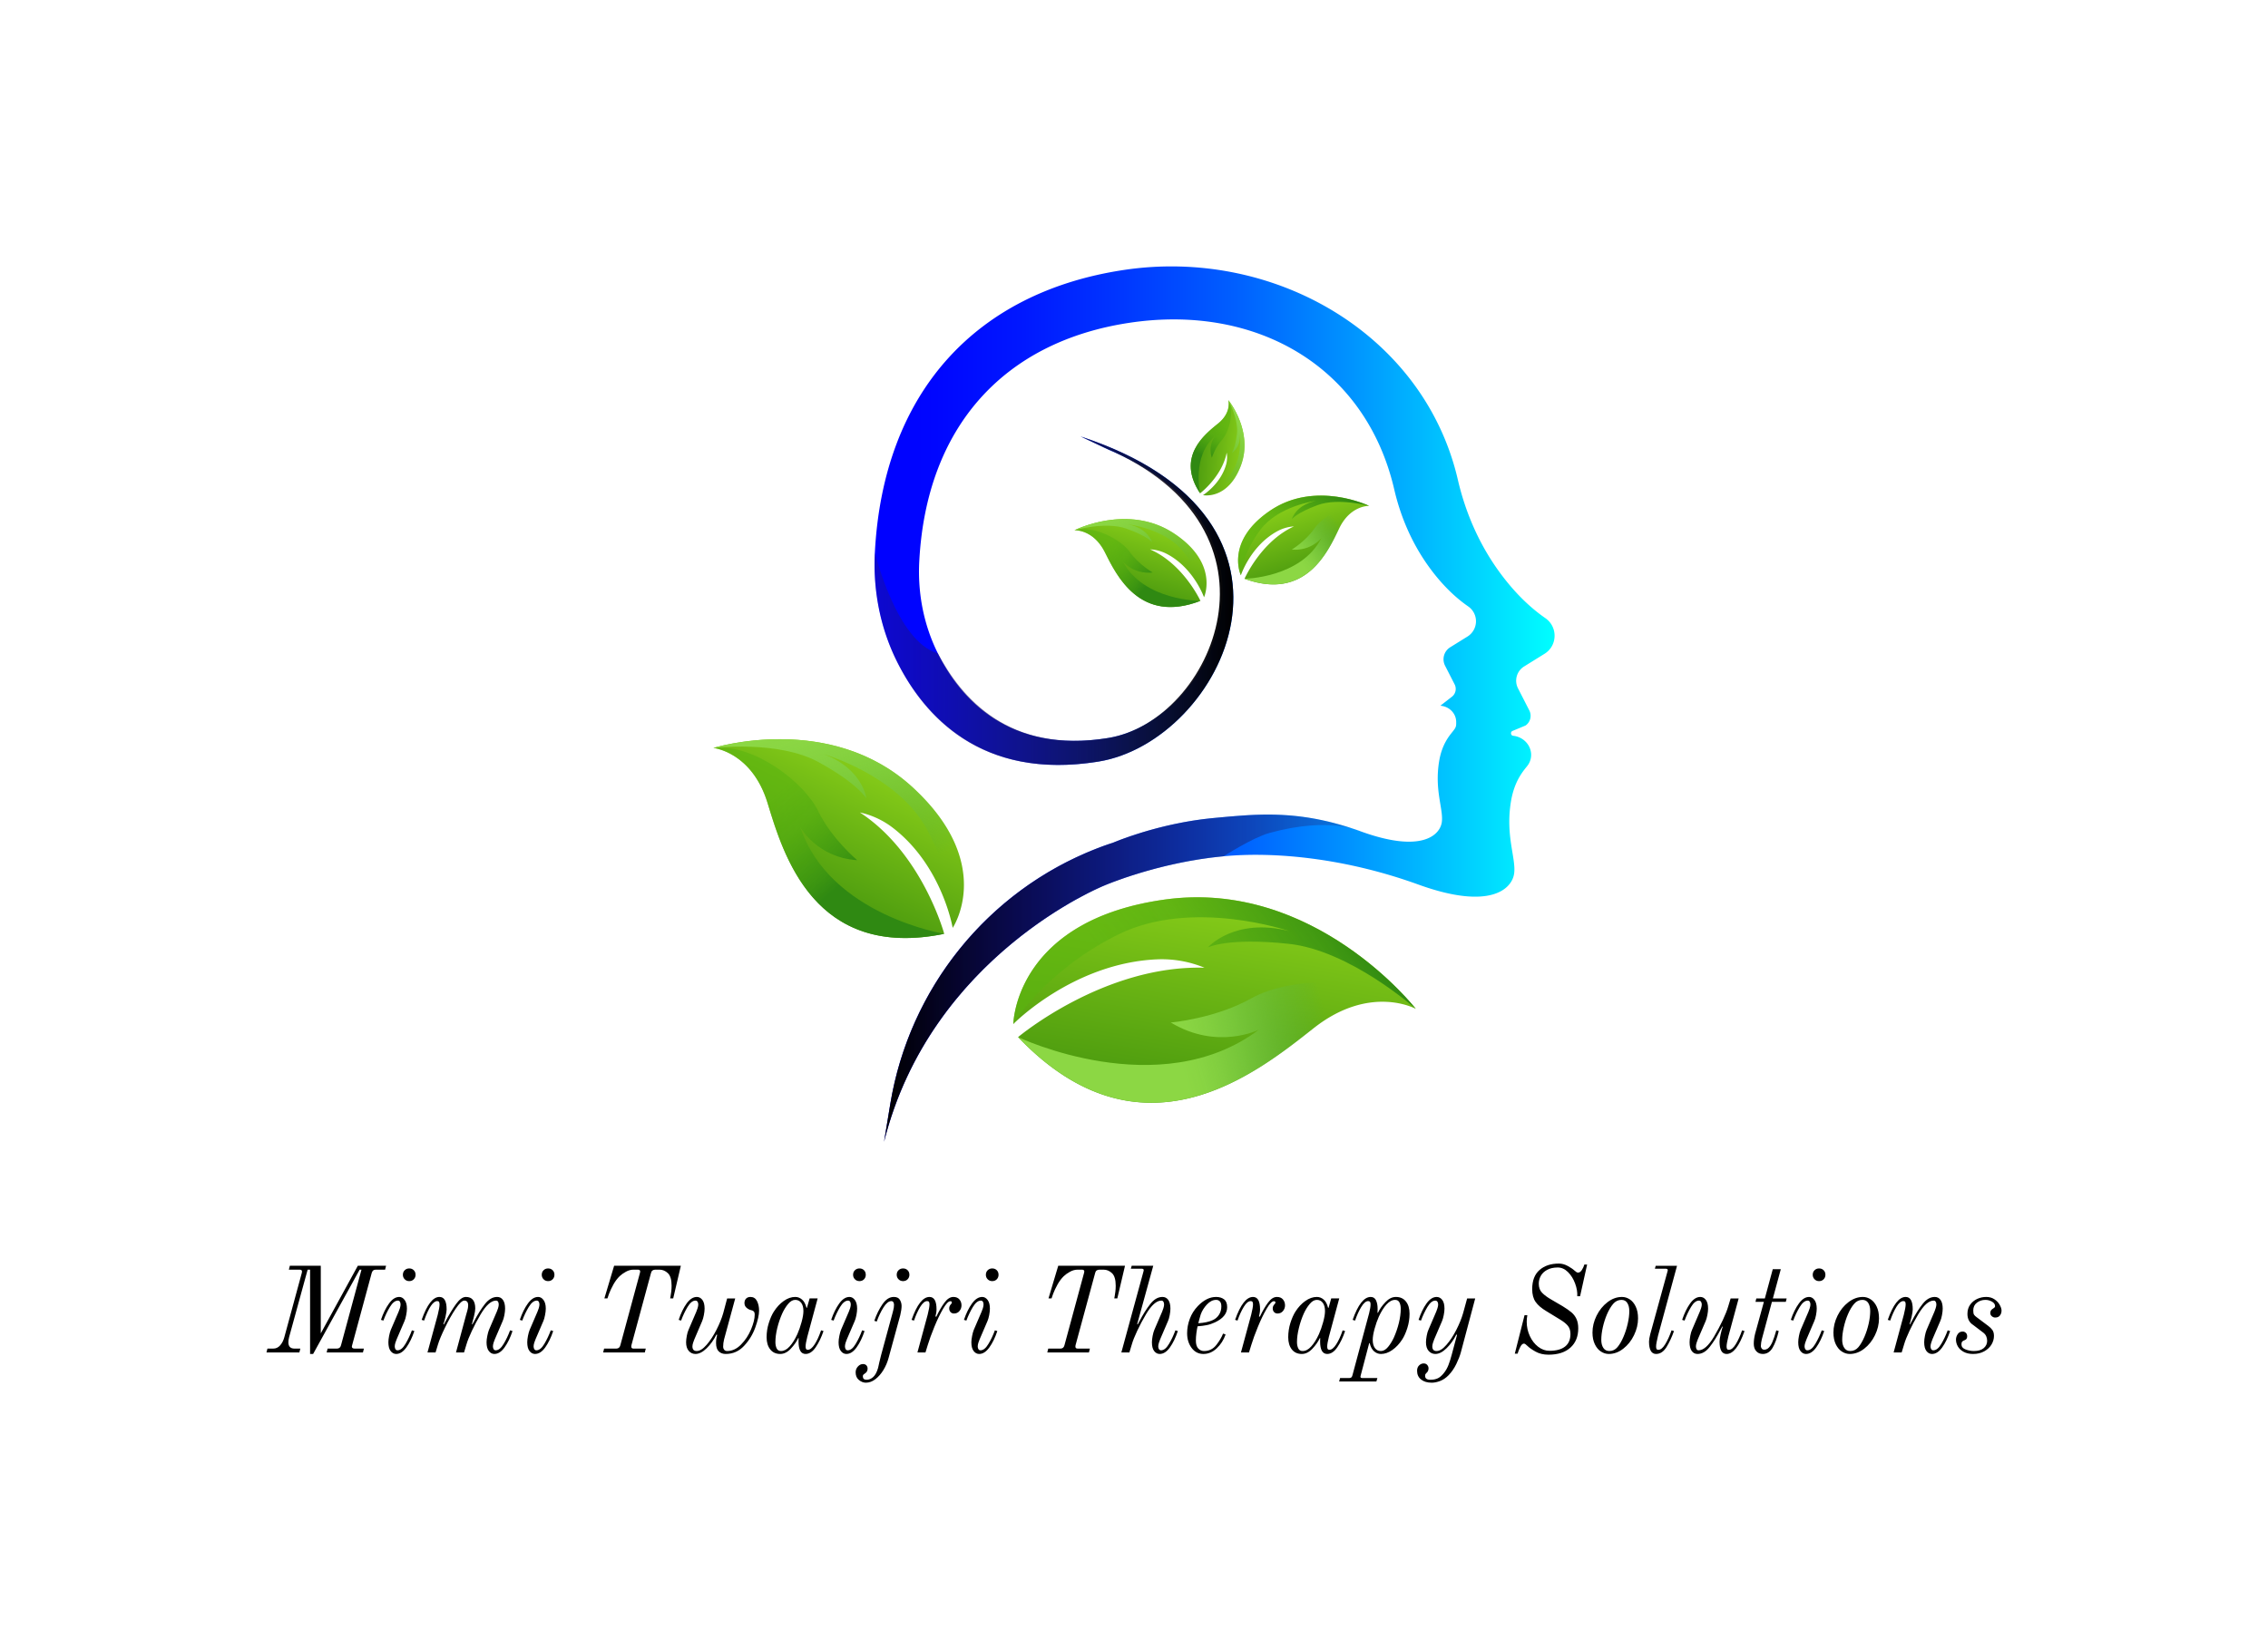<?xml version="1.0" encoding="UTF-8"?>
<svg data-bbox="-10.405 70.85 595.81 433.3" viewBox="-10.405 70.85 595.81 433.3" xmlns="http://www.w3.org/2000/svg" data-type="ugc">
    <rect x="-10.405" y="70.85" width="595.81" height="433.3" fill="#333333" stroke="none"/>
    <g>
        <rect fill="#ffffff" y="70.85" x="-10.405" width="100%" height="100%"/>
        <svg preserveAspectRatio="xMinYMin" x="177.008" y="140.85" width="220.984" height="230" viewBox="-0.02 -0.004 1471.848 1531.915" xmlns:xlink="http://www.w3.org/1999/xlink" xmlns="http://www.w3.org/2000/svg" overflow="visible">
            <linearGradient gradientUnits="userSpaceOnUse" y2="998.96" x2="1734.71" y1="998.96" x1="544.85" id="17c6bb5d-4b15-4d61-a412-641b7c101645">
                <stop stop-color="#0000ff" offset="0"/>
                <stop stop-color="#0006ff" offset=".09"/>
                <stop stop-color="#0018ff" offset=".22"/>
                <stop stop-color="#0036ff" offset=".36"/>
                <stop stop-color="#005fff" offset=".53"/>
                <stop stop-color="#0093ff" offset=".7"/>
                <stop stop-color="#00d2ff" offset=".88"/>
                <stop stop-color="#00ffff" offset="1"/>
            </linearGradient>
            <linearGradient gradientUnits="userSpaceOnUse" y2="818" x2="1172.62" y1="818" x1="544.88" id="abc62eb0-c99e-4410-9403-a6ad683daecf">
                <stop stop-opacity=".3" stop-color="#2b1965" offset="0"/>
                <stop offset="1"/>
            </linearGradient>
            <linearGradient gradientUnits="userSpaceOnUse" y2="1478.62" x2="1395.79" y1="1478.62" x1="561.47" id="8026ceac-f1ce-452c-aadf-9ab7d13b10b9">
                <stop offset="0"/>
                <stop stop-opacity=".2" stop-color="#2b1965" offset="1"/>
            </linearGradient>
            <linearGradient gradientUnits="userSpaceOnUse" gradientTransform="rotate(-64.69 1154.294 -1994.711)" y2="-1231.03" x2="-1901.94" y1="-1231.03" x1="-2182.21" id="95c0120d-ac20-4314-a06d-edf0c3491790">
                <stop stop-color="#47970e" offset="0"/>
                <stop stop-color="#89ce19" offset="1"/>
            </linearGradient>
            <linearGradient gradientUnits="userSpaceOnUse" gradientTransform="rotate(-64.69 1154.294 -1994.711)" y2="-1358.93" x2="-2027.6" y1="-1177.89" x1="-2109.52" id="acdec088-6347-4eea-bc80-f070700debee">
                <stop stop-color="#2f8912" offset="0"/>
                <stop stop-opacity=".9" stop-color="#3a9411" offset=".16"/>
                <stop stop-opacity=".68" stop-color="#52ac10" offset=".62"/>
                <stop stop-opacity=".6" stop-color="#5ab40f" offset=".98"/>
            </linearGradient>
            <linearGradient gradientUnits="userSpaceOnUse" gradientTransform="rotate(-64.69 1154.294 -1994.711)" y2="-1360.09" x2="-1890.54" y1="-1146.83" x1="-2099.42" id="8fc857aa-32d0-4c73-8d6b-17ce9066429b">
                <stop stop-opacity="0" stop-color="#4fad43" offset="0"/>
                <stop stop-opacity=".12" stop-color="#56b243" offset=".07"/>
                <stop stop-opacity=".38" stop-color="#66bd43" offset=".26"/>
                <stop stop-opacity=".6" stop-color="#74c644" offset=".43"/>
                <stop stop-opacity=".78" stop-color="#7ece44" offset=".6"/>
                <stop stop-opacity=".9" stop-color="#86d344" offset=".76"/>
                <stop stop-opacity=".97" stop-color="#8ad644" offset=".89"/>
                <stop stop-color="#8cd744" offset="1"/>
            </linearGradient>
            <linearGradient xlink:href="#95c0120d-ac20-4314-a06d-edf0c3491790" gradientTransform="rotate(-74.28 1193.625 -1988.414)" y2="-1424.07" x2="-1421.25" y1="-1424.07" x1="-1557.82" id="94bce7e0-2f26-43f7-a334-b37450afeba9"/>
            <linearGradient xlink:href="#acdec088-6347-4eea-bc80-f070700debee" gradientTransform="rotate(-74.28 1193.625 -1988.414)" y2="-1486.39" x2="-1482.48" y1="-1398.18" x1="-1522.4" id="3826b6ca-072b-4d1f-90f6-6dbb97da8a69"/>
            <linearGradient xlink:href="#8fc857aa-32d0-4c73-8d6b-17ce9066429b" gradientTransform="rotate(-74.28 1193.625 -1988.414)" y2="-1486.96" x2="-1415.69" y1="-1383.04" x1="-1517.48" id="2ff9e8f2-6a3e-4aef-8a3e-ee9071aef5e5"/>
            <linearGradient xlink:href="#95c0120d-ac20-4314-a06d-edf0c3491790" gradientTransform="matrix(-.29 -.96 -.96 .29 86 -289.59)" y2="-871.37" x2="-1234.67" y1="-871.37" x1="-1371.25" id="a8d889bd-bfb1-402a-a36d-5a9f88b189f5"/>
            <linearGradient gradientUnits="userSpaceOnUse" gradientTransform="matrix(-.29 -.96 -.96 .29 86 -289.59)" y2="-933.7" x2="-1295.91" y1="-845.48" x1="-1335.83" id="d9b3a6e3-f3b9-4d3a-9bdc-d21346ca07c2">
                <stop stop-color="#8cd744" offset="0"/>
                <stop stop-opacity=".97" stop-color="#8ad644" offset=".11"/>
                <stop stop-opacity=".9" stop-color="#86d344" offset=".24"/>
                <stop stop-opacity=".78" stop-color="#7ece44" offset=".4"/>
                <stop stop-opacity=".6" stop-color="#74c644" offset=".57"/>
                <stop stop-opacity=".38" stop-color="#66bd43" offset=".74"/>
                <stop stop-opacity=".12" stop-color="#56b243" offset=".93"/>
                <stop stop-opacity="0" stop-color="#4fad43" offset="1"/>
            </linearGradient>
            <linearGradient gradientUnits="userSpaceOnUse" gradientTransform="matrix(-.29 -.96 -.96 .29 86 -289.59)" y2="-934.27" x2="-1229.12" y1="-830.34" x1="-1330.91" id="aba87583-3651-4f60-aac9-ac62a2fcb566">
                <stop stop-opacity=".6" stop-color="#5ab40f" offset=".02"/>
                <stop stop-opacity=".68" stop-color="#52ac10" offset=".38"/>
                <stop stop-opacity=".9" stop-color="#3a9411" offset=".84"/>
                <stop stop-color="#2f8912" offset="1"/>
            </linearGradient>
            <linearGradient xlink:href="#95c0120d-ac20-4314-a06d-edf0c3491790" gradientTransform="rotate(3.3 8049.038 -1896.615)" y2="943.74" x2="1344.43" y1="943.74" x1="1252.34" id="e17830e3-e3f5-46f1-b339-fa28b7dab247"/>
            <linearGradient xlink:href="#acdec088-6347-4eea-bc80-f070700debee" gradientTransform="rotate(3.3 8049.038 -1896.615)" y2="901.72" x2="1303.14" y1="961.2" x1="1276.22" id="7a4c2917-8a7f-4e4f-8a9d-a9b282ff7cff"/>
            <linearGradient xlink:href="#8fc857aa-32d0-4c73-8d6b-17ce9066429b" gradientTransform="rotate(3.3 8049.038 -1896.615)" y2="901.33" x2="1348.17" y1="971.4" x1="1279.54" id="2c3fafec-b3e9-46a0-88b4-a3e23bbe0a56"/>
            <linearGradient xlink:href="#95c0120d-ac20-4314-a06d-edf0c3491790" gradientTransform="scale(1 -1) rotate(80.8 -1086.29 176.833)" y2="-2310.31" x2="-2216.35" y1="-2310.31" x1="-2593.4" id="20e3ad20-4477-4a4b-87ab-a592c5d1cb35"/>
            <linearGradient xlink:href="#d9b3a6e3-f3b9-4d3a-9bdc-d21346ca07c2" gradientTransform="scale(1 -1) rotate(80.8 -1086.29 176.833)" y2="-2482.38" x2="-2385.4" y1="-2238.83" x1="-2495.6" id="4c77e13e-3cf4-4f53-8eb7-39c45f4ba69e"/>
            <linearGradient xlink:href="#aba87583-3651-4f60-aac9-ac62a2fcb566" gradientTransform="scale(1 -1) rotate(80.8 -1086.29 176.833)" y2="-2483.95" x2="-2201" y1="-2197.04" x1="-2482.02" id="0f9cf4e8-c292-47c5-9983-4ec6bcc617b9"/>
            <path transform="translate(-262.92 -233)" d="M1554.25 986.73a17.44 17.44 0 0 0 5.6-22.28l-16.72-32.68a24.73 24.73 0 0 1 9-32.29l30.24-18.78a31.5 31.5 0 0 0 1.19-52.7c-28.07-19.48-50.91-44.61-69-69.69-29.06-40.36-49.12-86.47-60.34-134.92-49.74-214.73-240.68-325.2-463.22-291.76-218.45 32.83-355.5 180.78-367.9 417.76-2.9 55.44 7.77 111 32.51 160.66 38.76 77.85 123.31 176.72 298.25 148.18 182.61-29.79 339.42-361 1.6-504l-50.08-23.67c444.37 145.55 247.81 533.63 31.61 568.9-207.11 33.79-307.2-83.26-353.1-175.43C554.6 865.18 542 799.44 545.4 733.81 560.09 453.24 722.34 278.09 981 239.22c263.46-39.59 525.6 112.85 584.48 367.06 13.29 57.36 37 112 71.44 159.73 21.39 29.7 48.43 59.45 81.66 82.51 22.11 15.34 21.45 48.2-1.41 62.39l-35.8 22.23a29.31 29.31 0 0 0-10.63 38.24l19.8 38.69a20.64 20.64 0 0 1-6.63 26.37l-23.45 9.78a4.61 4.61 0 0 0 .58 7.93l3.39.55c15.58 2.54 28.09 15.13 29.21 30.87q.09 1.26.09 2.52a31.2 31.2 0 0 1-6.72 19.05c-6.12 7.93-22.43 25.22-28.55 61.93-10.08 60.46 9.16 99.85 5.5 126.42s-41.23 65-167.65 19.24-249.7-58-340.71-49.47c-115.51 10.76-208.95 51.3-208.95 51.3s-303.19 121.31-385.14 448.35l10.93-66.22c33.36-202.06 170.17-372.39 360.94-446.89 17.9-7 28.64-10.18 28.64-10.18s78.93-34.24 176.49-43.33c76.88-7.16 150.53-15.19 257.32 23.5s138.51 6.19 141.6-16.25-13.15-55.71-4.64-106.78c5.17-31 19-45.62 24.12-52.31 3.58-4.63 5.67-7.19 5.67-13v-3.05c0-.86 0-1.71-.11-2.56-1.12-13.13-11.64-23.53-24.64-25.64l-2.86-.47" class="cls-1" fill="url(#17c6bb5d-4b15-4d61-a412-641b7c101645)"/>
            <path transform="translate(-262.92 -233)" d="M655.61 910.05c40.94 76.73 123.31 176.72 298.25 148.18 182.61-29.79 331-365-6.87-508l-41.61-19.67c444.37 145.55 247.81 533.63 31.61 568.9-207.11 33.79-306.38-81.61-352.27-173.78-29.29-58.85-42.72-126.24-39.32-191.87 0 0 38.13 156.37 110.21 176.24Z" class="cls-3" fill="url(#abc62eb0-c99e-4410-9403-a6ad683daecf)"/>
            <path transform="translate(-262.92 -233)" d="M1155.56 1265.26c-115.51 10.76-208.95 51.3-208.95 51.3s-303.19 121.31-385.14 448.35l10.93-66.22c33.36-202.06 170.17-372.39 360.94-446.89 17.9-7 28.64-10.18 28.64-10.18s78.93-34.24 176.49-43.33c76.88-7.16 150.53-15.19 257.32 23.5 0 0-53.38-26.92-160.71 2.9-28.24 7.84-79.52 40.57-79.52 40.57Z" class="cls-4" fill="url(#8026ceac-f1ce-452c-aadf-9ab7d13b10b9)"/>
            <path transform="translate(-262.92 -233)" d="M519.13 1188.52C628.7 1260.07 666.77 1401 666.77 1401c-227.57 46.41-281.65-139.26-309.08-228.86s-94.77-96.42-94.77-96.42 204.78-64 349.46 69.66 69.19 245.17 69.19 245.17-18.43-109.37-105.48-175.71a145.61 145.61 0 0 0-57-26.3Z" class="cls-5" fill="url(#95c0120d-ac20-4314-a06d-edf0c3491790)"/>
            <path transform="translate(-262.92 -233)" d="M262.92 1075.7s67.34 6.81 94.77 96.42S439.2 1447.39 666.77 1401c0 0-200.73-32.76-251.7-186.55 0 0 28.78 53.06 99.45 57.65 0 0-44.69-37.07-68.47-86.25S334.23 1067.7 262.92 1075.7Z" class="cls-7" fill="url(#acdec088-6347-4eea-bc80-f070700debee)"/>
            <path transform="translate(-262.92 -233)" d="M262.92 1075.7s113.52-13.84 184 24.81 83.63 63.83 83.63 63.83-5.53-51.78-74.73-77.83c0 0 128.43 36.46 180.21 130.75s45.52 173.27 45.52 173.27 75.49-111.49-69.19-245.17-349.46-69.66-349.46-69.66" class="cls-9" fill="url(#8fc857aa-32d0-4c73-8d6b-17ce9066429b)"/>
            <path transform="translate(-262.92 -233)" d="M1026.9 728.18c58.46 25.48 88.19 90.1 88.19 90.1-105.58 40.77-146.64-44-167.09-84.88s-53.37-38.64-53.37-38.64 93.2-47.38 173.57 5.11 53.15 112.19 53.15 112.19-17.73-51.06-64.95-75.87a70.84 70.84 0 0 0-29.5-8Z" class="cls-10" fill="url(#94bce7e0-2f26-43f7-a334-b37450afeba9)"/>
            <path transform="translate(-262.92 -233)" d="M894.63 694.76s32.91-2.19 53.37 38.64 61.51 125.65 167.09 84.88c0 0-99.11.55-136.09-69.21 0 0 18.14 23.16 52.47 19.63 0 0-24.48-14.18-39.9-35.89s-63.32-47.68-96.94-38.05Z" class="cls-12" fill="url(#3826b6ca-072b-4d1f-90f6-6dbb97da8a69)"/>
            <path transform="translate(-262.92 -233)" d="M894.63 694.76s53.43-15.86 90.44-3 45.36 23.88 45.36 23.88-6.85-24.43-42.22-31.33c0 0 64.67 7.09 97.2 48.19s35.94 79.57 35.94 79.57 27.22-59.71-53.15-112.19-173.57-5.11-173.57-5.11" class="cls-14" fill="url(#2ff9e8f2-6a3e-4aef-8a3e-ee9071aef5e5)"/>
            <path transform="translate(-262.92 -233)" d="M1278.75 687.94c-58 26.54-86.53 91.69-86.53 91.69 106.3 38.85 145.81-46.71 165.52-87.9s52.65-39.6 52.65-39.6-94-45.68-173.45 8.26-51.1 113.13-51.1 113.13 16.8-51.37 63.56-77a71 71 0 0 1 29.35-8.55Z" class="cls-15" fill="url(#a8d889bd-bfb1-402a-a36d-5a9f88b189f5)"/>
            <path transform="translate(-262.92 -233)" d="M1410.39 652.13s-32.94-1.59-52.65 39.6-59.22 126.75-165.52 87.9c0 0 99.1-1.24 134.8-71.67 0 0-17.71 23.49-52.1 20.58 0 0 24.22-14.62 39.25-36.6s62.44-48.83 96.22-39.81Z" class="cls-17" fill="url(#d9b3a6e3-f3b9-4d3a-9bdc-d21346ca07c2)"/>
            <path transform="translate(-262.92 -233)" d="M1410.39 652.13s-53.7-14.89-90.47-1.37-44.93 24.7-44.93 24.7 6.41-24.55 41.65-32.09c0 0-64.53 8.26-96.31 50s-34.49 80.2-34.49 80.2-28.3-59.19 51.1-113.13 173.45-8.26 173.45-8.26" class="cls-19" fill="url(#aba87583-3651-4f60-aac9-ac62a2fcb566)"/>
            <path transform="translate(-262.92 -233)" d="M1161.06 558.94c-8.31 42.19-46.55 71.13-46.55 71.13-42.15-63.61 7.75-102.94 31.67-122.33s17.7-40.74 17.7-40.74 44.71 54.5 21.81 115-66.17 51.26-66.17 51.26 31-19.08 40.54-53.76a48 48 0 0 0 1-20.59Z" class="cls-20" fill="url(#e17830e3-e3f5-46f1-b339-fa28b7dab247)"/>
            <path transform="translate(-262.92 -233)" d="M1163.88 467s6.22 21.35-17.7 40.74-73.82 58.72-31.67 122.33c0 0-14.73-65.18 25.84-99.64 0 0-12.62 15.3-5.31 37.39 0 0 5.79-18.18 17.84-31.48s22.22-48.6 11-69.34Z" class="cls-22" fill="url(#7a4c2917-8a7f-4e4f-8a9d-a9b282ff7cff)"/>
            <path transform="translate(-262.92 -233)" d="M1163.88 467s18.19 32.88 15.1 59.11-9.15 33.34-9.15 33.34 15.09-8.06 14.51-32.35c0 0 4.71 43.61-17.64 71s-47.18 35.2-47.18 35.2 43.26 9.27 66.17-51.26-21.81-115-21.81-115" class="cls-24" fill="url(#2c3fafec-b3e9-46a0-88b4-a3e23bbe0a56)"/>
            <path transform="translate(-262.92 -233)" d="M1122.21 1460.32c-176-5.06-326.2 121.42-326.2 121.42 215.82 225.94 418.08 62.31 517.16-15.64s178.72-33.78 178.72-33.78-177.13-227.9-439.59-191.26-264.62 217.77-264.62 217.77 104.32-106.69 251.41-113.18a196 196 0 0 1 83.12 14.67Z" class="cls-25" fill="url(#20e3ad20-4477-4a4b-87ab-a592c5d1cb35)"/>
            <path transform="translate(-262.92 -233)" d="M1491.89 1532.32s-79.64-44.16-178.72 33.78-301.34 241.58-517.17 15.64c0 0 246.93 117.87 421.28-12.93 0 0-72.52 36.54-154.12-12.63 0 0 77.82-6.66 141.85-42.74s214.23-44.7 286.88 18.88Z" class="cls-27" fill="url(#4c77e13e-3cf4-4f53-8eb7-39c45f4ba69e)"/>
            <path transform="translate(-262.92 -233)" d="M1491.89 1532.32s-114.82-102.43-222.37-113.83-141.39 6.33-141.39 6.33 45.84-53 142.31-28.63c0 0-169.89-58.3-299.46 6.14s-183.3 156.5-183.3 156.5 2.17-181.13 264.62-217.77 439.59 191.26 439.59 191.26" class="cls-29" fill="url(#0f9cf4e8-c292-47c5-9983-4ec6bcc617b9)"/>
        </svg>
        <svg width="455.81" height="31.3" x="59.595" viewBox="-0.32 1.02 455.81 31.3" y="402.85" overflow="visible">
            <path d="M11.14 24.77V2.62h-.64L5.63 20.35q-.19.71-.19 1.35 0 1.66 1.6 1.66h1.54l-.26 1.02H-.32l.26-1.02h1.53q1.06 0 1.81-.85t1.1-2.16L8.96 3.49q.06-.26.06-.39 0-.48-.67-.48H5.57l.25-1.02h8.13v17.76L23.68 1.6h7.42l-.25 1.02h-2.43q-.45 0-.71.21-.25.21-.38.66L22.18 22.5q-.07.25-.07.32 0 .54.74.54h2.43l-.26 1.02h-9.53l.25-1.02h2.44q.86 0 1.08-.86l5.38-19.88h-.48L11.94 24.77h-.8ZM37.18 5.63q-.7 0-1.18-.48t-.48-1.18q0-.74.48-1.2.48-.47 1.18-.47.74 0 1.2.47.47.46.47 1.2 0 .7-.47 1.18-.46.48-1.2.48Zm-3.42 19.14q-.86 0-1.46-.77-.59-.77-.59-2.3 0-.71.19-1.68.2-.98.45-1.59l2.05-4.77q.16-.35.34-.92.17-.58.17-.96 0-.45-.17-.74-.18-.29-.53-.29-1.09 0-2.1 1.67Q31.1 14.08 30.4 16l-.64-.19q.86-2.56 2.11-4.29t2.69-1.73q.83 0 1.42.8.6.8.6 2.27 0 .71-.2 1.72-.19 1-.44 1.55l-2.05 4.77q-.16.35-.34.92-.17.58-.17.96 0 .45.19.74t.54.29q1.09 0 2.08-1.67.99-1.66 1.7-3.58l.64.19q-.87 2.59-2.1 4.31-1.23 1.71-2.67 1.71Zm25.79 0q-.86 0-1.45-.77-.6-.77-.6-2.3 0-.71.2-1.68.19-.98.44-1.59l2.05-4.77q.16-.35.34-.92.17-.58.17-.96 0-.45-.17-.74-.18-.29-.53-.29-1.92 0-4.06 3.62-1.28 2.17-2.29 4.32-1.01 2.14-1.43 3.58l-.64 2.11h-2.11l2.66-9.88q.06-.23.3-1.04.24-.82.24-1.46 0-1.25-1.02-1.25-.83 0-2.27 2.15-1.44 2.14-2.8 4.96-1.36 2.81-1.84 4.41l-.64 2.11h-2.12l2.69-9.88q.48-1.92.48-2.72 0-.45-.13-.68-.12-.22-.48-.22-1.63 0-3.45 5.12l-.64-.19q2.11-6.02 4.67-6.02 1.89 0 1.89 3.3 0 .54-.29 1.89-.29 1.34-.58 1.95l.13.09.39-.7q1.44-2.75 2.8-4.64 1.36-1.89 2.6-1.89 2.47 0 2.47 3.04 0 .67-.31 1.95-.3 1.28-.56 2.15l.1.09.45-.8q1.41-2.72 2.86-4.57 1.46-1.86 3.22-1.86.96 0 1.52.79.56.78.56 2.28 0 .71-.19 1.72-.2 1-.45 1.55l-2.05 4.77q-.16.35-.34.92-.17.58-.17.96 0 .45.19.74t.54.29q1.09 0 2.08-1.67 1-1.66 1.7-3.58l.64.19q-.86 2.59-2.1 4.31-1.23 1.71-2.67 1.71ZM73.66 5.63q-.7 0-1.18-.48T72 3.97q0-.74.48-1.2.48-.47 1.18-.47.74 0 1.2.47.47.46.47 1.2 0 .7-.47 1.18-.46.48-1.2.48Zm-3.42 19.14q-.86 0-1.46-.77-.59-.77-.59-2.3 0-.71.19-1.68.2-.98.45-1.59l2.05-4.77q.16-.35.34-.92.17-.58.17-.96 0-.45-.17-.74-.18-.29-.53-.29-1.09 0-2.1 1.67-1.01 1.66-1.71 3.58l-.64-.19q.86-2.56 2.11-4.29t2.69-1.73q.83 0 1.42.8.6.8.6 2.27 0 .71-.2 1.72-.19 1-.44 1.55l-2.05 4.77q-.16.35-.34.92-.17.58-.17.96 0 .45.19.74t.54.29q1.09 0 2.08-1.67.99-1.66 1.7-3.58l.64.19q-.87 2.59-2.1 4.31-1.23 1.71-2.67 1.71Zm17.89-.39.25-1.02h3.2q.84 0 1.06-.86l5.15-19.01q.07-.32.07-.39 0-.48-.64-.48h-1.06q-1.09 0-2.06.55-.98.54-1.62 1.15-.93.9-1.65 2.19-.72 1.3-1.15 2.43-.43 1.14-.43 1.24h-.8l2.56-8.58h17.53l-2.01 8.58h-.8q.03-.13.11-.58.08-.45.18-1.22.09-.76.09-1.53 0-2.37-.97-3.3-.98-.93-2.23-.93h-1.05q-.96 0-1.16.87L95.55 22.5q-.03.12-.03.35 0 .25.14.38.15.13.47.13h3.2l-.26 1.02H88.13Zm24.25.39q-1.05 0-1.76-.8-.7-.8-.7-2.27 0-.71.19-1.72.19-1 .45-1.55l2.05-4.77q.16-.35.33-.92.18-.58.18-.96 0-.45-.19-.74t-.55-.29q-1.08 0-2.08 1.67-.99 1.66-1.69 3.58l-.64-.19q.86-2.59 2.09-4.31 1.24-1.71 2.68-1.71.86 0 1.45.77t.59 2.3q0 .71-.19 1.68-.19.98-.45 1.59l-2.04 4.77q-.16.35-.34.92-.18.58-.18.96 0 1.22 1.12 1.22 1.19 0 2.6-1.62 1.4-1.61 2.6-3.96 1.2-2.36 1.78-4.4l1.02-3.84h2.12l-2.92 10.75q-.25.99-.25 1.98 0 .42.27.75.27.34.78.34 1.99 0 3.65-1.7 1.67-1.69 2.63-3.98t.96-3.86q0-.64-.26-.88t-.7-.33q-.61-.13-1.17-.61-.56-.48-.56-1.25 0-.73.43-1.17.43-.43 1.14-.43 1.18 0 1.72 1.07.55 1.08.55 2.52 0 1.66-.98 4.4-.97 2.73-2.96 4.86-1.98 2.13-4.83 2.13-1.12 0-1.82-.67-.71-.68-.71-2.21 0-.67.07-1.12.06-.45.22-1.03l-.19-.06q-1.03 2.08-2.56 3.58-1.54 1.51-2.95 1.51Zm22.28 0q-1.7 0-2.64-1.2-.95-1.2-.95-3.19 0-1.95.58-3.76.57-1.8 1.31-2.96 1.12-1.76 2.61-2.81 1.49-1.06 3.02-1.06.99 0 1.79.69t1.16 2.13l.12.06.71-2.49h2.11l-2.72 10.08q-.45 1.79-.45 2.56 0 .44.13.65.13.21.45.21.86 0 1.79-1.42.93-1.43 1.7-3.7l.64.19q-.84 2.47-2.04 4.24-1.2 1.78-2.67 1.78-1.85 0-1.85-3.27 0-.41.01-.62.02-.21.02-.24l-.1-.06q-.67 1.44-1.97 2.81-1.29 1.38-2.76 1.38Zm.19-.77q1.18 0 2.27-1.2t2.02-3.22q.64-1.44 1.12-3.2.48-1.76.48-2.88 0-1.4-.58-2.17t-1.57-.77q-.99 0-1.89 1.09-.89 1.09-1.53 2.49-.8 1.8-1.3 3.81-.49 2.02-.49 3.71 0 .96.33 1.65.34.69 1.14.69Zm20.61-18.37q-.71 0-1.19-.48t-.48-1.18q0-.74.48-1.2.48-.47 1.19-.47.73 0 1.2.47.46.46.46 1.2 0 .7-.46 1.18-.47.48-1.2.48Zm-3.43 19.14q-.86 0-1.45-.77-.6-.77-.6-2.3 0-.71.2-1.68.19-.98.44-1.59l2.05-4.77q.16-.35.34-.92.17-.58.17-.96 0-.45-.17-.74-.18-.29-.53-.29-1.09 0-2.1 1.67-1 1.66-1.71 3.58l-.64-.19q.87-2.56 2.11-4.29 1.25-1.73 2.69-1.73.83 0 1.43.8.59.8.59 2.27 0 .71-.19 1.72-.2 1-.45 1.55l-2.05 4.77q-.16.35-.34.92-.17.58-.17.96 0 .45.19.74t.54.29q1.09 0 2.08-1.67 1-1.66 1.7-3.58l.64.19q-.86 2.59-2.1 4.31-1.23 1.71-2.67 1.71Zm14.88-19.14q-.7 0-1.18-.48t-.48-1.18q0-.74.48-1.2.48-.47 1.18-.47.74 0 1.2.47.47.46.47 1.2 0 .7-.47 1.18-.46.48-1.2.48Zm-9.76 26.69q-.96 0-1.82-.7-.87-.71-.87-2.02 0-.9.6-1.54.59-.64 1.32-.64.58 0 .9.34.32.34.32.88 0 .83-.74 1.28-.25.16-.38.3-.13.15-.13.44 0 .89.99.89.93 0 1.73-.72.8-.72 1.28-2.38l.35-1.57.45-1.82 2.95-10.85q.03-.19.24-.93.2-.74.2-1.44 0-.38-.17-.67-.18-.29-.53-.29-1.02 0-2.06 1.65T160 16.26l-.64-.2q.83-2.43 2.14-4.35 1.32-1.92 2.98-1.92 1.15 0 1.6.75.45.76.45 1.62 0 .93-.35 2.43l-3.08 11.27q-.44 1.63-1.34 3.12-.9 1.48-2.1 2.41-1.2.93-2.51.93Zm13.54-7.94 2.69-9.92q.48-1.92.48-2.72 0-.44-.13-.65-.13-.21-.48-.21-.9 0-1.83 1.52-.92 1.52-1.63 3.6l-.64-.19q2.11-6.02 4.71-6.02 1.85 0 1.85 3.27 0 .41-.09.97-.1.56-.2.88l.23.07q1.09-2.28 2.17-3.73 1.09-1.46 2.31-1.46 1.05 0 1.6.66.54.65.54 1.55 0 .83-.54 1.49-.55.65-1.44.65-.55 0-.9-.38t-.35-.96q0-.58.38-1.02.32-.32.32-.48 0-.2-.08-.29-.08-.1-.33-.1-.74 0-1.91 2-1.16 2-2.28 4.74-1.12 2.73-1.73 4.75l-.61 1.98h-2.11Zm19.65-18.75q-.71 0-1.19-.48t-.48-1.18q0-.74.48-1.2.48-.47 1.19-.47.73 0 1.2.47.46.46.46 1.2 0 .7-.46 1.18-.47.48-1.2.48Zm-3.43 19.14q-.86 0-1.45-.77-.6-.77-.6-2.3 0-.71.2-1.68.19-.98.44-1.59l2.05-4.77q.16-.35.34-.92.17-.58.17-.96 0-.45-.17-.74-.18-.29-.53-.29-1.09 0-2.1 1.67-1 1.66-1.71 3.58l-.64-.19q.87-2.56 2.11-4.29 1.25-1.73 2.69-1.73.83 0 1.43.8.59.8.59 2.27 0 .71-.19 1.72-.2 1-.45 1.55l-2.05 4.77q-.16.35-.34.92-.17.58-.17.96 0 .45.19.74t.54.29q1.09 0 2.08-1.67 1-1.66 1.7-3.58l.64.19q-.86 2.59-2.1 4.31-1.23 1.71-2.67 1.71Zm17.89-.39.26-1.02h3.2q.83 0 1.05-.86l5.15-19.01q.07-.32.07-.39 0-.48-.64-.48h-1.06q-1.09 0-2.06.55-.98.54-1.62 1.15-.93.9-1.65 2.19-.72 1.3-1.15 2.43-.43 1.14-.43 1.24h-.8l2.56-8.58h17.54l-2.02 8.58h-.8q.03-.13.11-.58.08-.45.18-1.22.09-.76.09-1.53 0-2.37-.97-3.3-.98-.93-2.23-.93h-1.05q-.96 0-1.15.87l-5.16 19.01q-.03.12-.03.35 0 .25.15.38.14.13.46.13h3.2l-.26 1.02H204.8Zm29.54.39q-.87 0-1.46-.77t-.59-2.3q0-.71.19-1.68.19-.98.45-1.59l2.05-4.77q.16-.35.33-.92.18-.58.18-.96 0-.45-.18-.74-.17-.29-.53-.29-1.92 0-4.06 3.62-1.28 2.17-2.29 4.32-1.01 2.14-1.42 3.58l-.64 2.11h-2.11l5.82-21.31q.06-.25.06-.32 0-.38-.57-.38h-2.82l.23-.77h5.66l-4.22 15.33.12.09.45-.8q1.41-2.72 2.87-4.57 1.45-1.86 3.21-1.86.96 0 1.52.79.56.78.56 2.28 0 .71-.19 1.72-.19 1-.45 1.55l-2.05 4.77q-.16.35-.33.92-.18.58-.18.96 0 .45.19.74.2.29.55.29 1.09 0 2.08-1.67.99-1.66 1.69-3.58l.64.19q-.86 2.59-2.09 4.31-1.23 1.71-2.67 1.71Zm11.48 0q-1.92 0-3.1-1.59-1.18-1.58-1.18-3.85 0-1.92.7-3.79.7-1.88 2.11-3.35 2.31-2.4 4.8-2.4 1.28 0 2.1.63.81.62.81 2.06 0 2.5-3.23 4-1.09.51-2.17.72-1.09.21-2.37.3-.16.68-.31 1.75-.14 1.07-.14 2 0 1.41.62 2.08.63.67 1.52.67 1.99 0 3.24-1.6 1.24-1.6 1.76-2.98l.67.23q-.77 2.17-2.34 3.65-1.57 1.47-3.49 1.47Zm-1.34-8.07q2.34-.16 3.74-.8 1.03-.44 1.67-1.4.64-.96.64-2.21 0-.93-.39-1.33-.38-.4-.96-.4-1.31 0-2.43 1.2t-1.63 2.61q-.16.51-.35 1.21-.19.71-.29 1.12Zm11.2 7.68 2.69-9.92q.48-1.92.48-2.72 0-.44-.13-.65-.13-.21-.48-.21-.9 0-1.82 1.52-.93 1.52-1.64 3.6l-.64-.19q2.12-6.02 4.71-6.02 1.85 0 1.85 3.27 0 .41-.09.97-.1.56-.19.88l.22.07q1.09-2.28 2.18-3.73 1.08-1.46 2.3-1.46 1.06 0 1.6.66.54.65.54 1.55 0 .83-.54 1.49-.54.65-1.44.65-.54 0-.9-.38-.35-.38-.35-.96t.39-1.02q.32-.32.32-.48 0-.2-.08-.29-.08-.1-.34-.1-.74 0-1.9 2-1.17 2-2.29 4.74-1.12 2.73-1.73 4.75l-.61 1.98h-2.11Zm16 .39q-1.7 0-2.64-1.2-.94-1.2-.94-3.19 0-1.95.57-3.76.58-1.8 1.31-2.96 1.12-1.76 2.61-2.81 1.49-1.06 3.03-1.06.99 0 1.79.69t1.15 2.13l.13.06.7-2.49h2.11l-2.72 10.08q-.44 1.79-.44 2.56 0 .44.12.65.13.21.45.21.87 0 1.79-1.42.93-1.43 1.7-3.7l.64.19q-.83 2.47-2.03 4.24-1.2 1.78-2.67 1.78-1.86 0-1.86-3.27 0-.41.02-.62.01-.21.01-.24l-.09-.06q-.68 1.44-1.97 2.81-1.3 1.38-2.77 1.38Zm.19-.77q1.19 0 2.27-1.2 1.09-1.2 2.02-3.22.64-1.44 1.12-3.2.48-1.76.48-2.88 0-1.4-.58-2.17-.57-.77-1.56-.77-1 0-1.89 1.09-.9 1.09-1.54 2.49-.8 1.8-1.29 3.81-.5 2.02-.5 3.71 0 .96.34 1.65.33.69 1.13.69Zm9.6 8 .26-.9h2.37q.38 0 .57-.16.19-.16.29-.54l4.38-16.29q.39-1.53.39-2.37 0-.48-.15-.67-.14-.19-.49-.19-.87 0-1.81 1.55-.94 1.55-1.62 3.57l-.64-.19q2.12-6.02 4.74-6.02.99 0 1.41.91.41.92.41 2.13 0 .45-.01.74-.02.29-.02.35l.1.06q.67-1.44 1.97-2.81 1.29-1.38 2.76-1.38 1.7 0 2.64 1.2.95 1.2.95 3.19 0 1.95-.58 3.76-.57 1.8-1.31 2.96-1.12 1.76-2.61 2.81-1.49 1.06-3.02 1.06-.99 0-1.79-.69t-1.16-2.13l-.12-.06-2.24 8.51-.07.32q0 .22.13.3.13.08.42.08h3.9l-.26.9h-9.79Zm10.98-8q.99 0 1.89-1.09.89-1.09 1.53-2.49.8-1.8 1.3-3.81.49-2.02.49-3.71 0-.96-.33-1.65-.34-.69-1.14-.69-1.18 0-2.27 1.2t-2.02 3.22q-.64 1.44-1.12 3.2-.48 1.76-.48 2.88 0 1.4.58 2.17t1.57.77Zm13.34 8.32q-1.73 0-2.78-.83-1.06-.83-1.06-2.31 0-.89.53-1.4.53-.52 1.2-.52.61 0 .94.4.34.4.34.88 0 .8-.61 1.28-.16.16-.22.29-.07.13-.07.42 0 1.02 1.38 1.02 1.12 0 1.92-.37.8-.36 1.6-1.36.8-.99 1.26-2.22.47-1.23.85-2.7l1.38-5.16-.19-.06q-1.03 2.08-2.56 3.58-1.54 1.51-2.95 1.51-1.05 0-1.76-.8-.7-.8-.7-2.27 0-.71.19-1.72.19-1 .45-1.55l2.05-4.77q.16-.35.33-.92.18-.58.18-.96 0-.45-.19-.74-.2-.29-.55-.29-1.09 0-2.08 1.67-.99 1.66-1.69 3.58l-.64-.19q.86-2.59 2.09-4.31 1.23-1.71 2.67-1.71.87 0 1.46.77t.59 2.3q0 .71-.19 1.68-.19.98-.45 1.59l-2.05 4.77q-.16.35-.33.92-.18.58-.18.96 0 1.22 1.12 1.22 1.19 0 2.59-1.62 1.41-1.61 2.61-3.96 1.2-2.36 1.78-4.4l1.05-3.84h2.12l-3.78 14.2q-.38 1.38-1.2 3.06-.82 1.68-2 2.9-1.02 1.05-2.21 1.52-1.18.46-2.24.46Zm30.69-7.36q-1.95 0-3.39-.8-1.44-.8-2.11-1.47-.32-.32-.55-.48-.22-.16-.41-.16-.52 0-.96.88-.45.88-.71 1.77h-.73l2.56-10.11h.73q-.16.96-.16 1.7 0 2.01.82 3.77.81 1.76 2.19 2.82 1.38 1.06 2.98 1.06 2.68 0 4.09-1.12 1.41-1.12 1.41-3.3 0-1.28-.64-2.1-.64-.81-1.95-1.61l-3.71-2.27q-1.96-1.16-2.85-2.44-.9-1.28-.9-3.36 0-3.36 1.94-5.04 1.93-1.68 5.07-1.68 1.15 0 2.29.61 1.13.61 1.84 1.25.32.29.51.4.19.11.42.11.54 0 .99-.7.45-.71.64-1.41h.73l-1.85 8.32h-.74q.1-1.54-.56-3.33-.65-1.79-1.87-3.01-1.22-1.21-2.69-1.21-1.63 0-2.77.61-1.13.6-1.68 1.58-.54.98-.54 2.06 0 1.51.88 2.4.88.9 2.38 1.76l3.01 1.76q1.47.9 2.32 1.62.85.72 1.31 1.73.47 1.01.47 2.48 0 3.2-2.05 5.05-2.05 1.86-5.76 1.86Zm15.84-.19q-1.09 0-2.06-.63-.98-.62-1.6-1.9-.63-1.28-.63-3.1 0-2.24 1.07-4.42 1.08-2.18 2.87-3.55 1.79-1.38 3.81-1.38 1.08 0 2.04.63.96.62 1.57 1.9.61 1.28.61 3.1 0 2.24-1.06 4.42-1.05 2.18-2.83 3.55-1.77 1.38-3.79 1.38Zm.13-.77q1.28 0 2.14-1.02.87-1.03 1.6-2.76.67-1.56 1.09-3.39.42-1.82.42-3.33 0-1.31-.52-2.12-.51-.82-1.53-.82-1.28 0-2.18 1.04-.89 1.04-1.63 2.74-.67 1.56-1.09 3.39-.41 1.82-.41 3.33 0 1.31.54 2.12.54.82 1.57.82Zm12.29.77q-1.86 0-1.86-3.27 0-.64.32-1.92l4.54-16.51q.07-.25.07-.32 0-.38-.58-.38h-2.81l.22-.77h5.6l-4.99 18.37q-.51 2.05-.51 2.85 0 .44.12.65.13.21.48.21.9 0 1.81-1.49t1.65-3.63l.64.19q-.86 2.43-1.98 4.23-1.12 1.79-2.72 1.79Zm10.88 0q-.96 0-1.52-.79-.56-.78-.56-2.28 0-.71.19-1.72.19-1 .45-1.55l2.04-4.77q.16-.35.34-.92.18-.58.18-.96 0-.45-.2-.74-.19-.29-.54-.29-1.09 0-2.08 1.67-.99 1.66-1.7 3.58l-.64-.19q.87-2.59 2.1-4.31 1.23-1.71 2.67-1.71.87 0 1.46.77t.59 2.3q0 .71-.19 1.68-.19.98-.45 1.59l-2.05 4.77q-.16.35-.33.92-.18.58-.18.96 0 .45.18.74.17.29.52.29 1.92 0 4.07-3.62 1.28-2.17 2.29-4.32 1-2.14 1.42-3.58l.64-2.11h2.11l-2.69 9.92q-.48 1.92-.48 2.72 0 .44.13.65.13.21.48.21.9 0 1.81-1.49t1.65-3.63l.64.19q-2.11 6.02-4.71 6.02-1.85 0-1.85-3.27 0-.64.3-1.96.31-1.33.53-1.91l-.1-.09-.44.8q-1.41 2.72-2.87 4.57-1.45 1.86-3.21 1.86Zm17.15 0q-1.06 0-1.71-.72-.66-.72-.66-1.97 0-1.22.35-2.62l2.31-8.39h-2.21l.22-.89h2.24l2.08-7.68h2.11l-2.08 7.68h3.62l-.22.89h-3.65l-2.66 9.86q-.09.32-.17.88-.08.56-.08.91 0 .29.22.61t.7.32q.42 0 .84-.26.73-.51 1.26-1.74t1.04-3.09l.64.19q-.64 2.72-1.6 4.37-.96 1.65-2.59 1.65Zm14.78-19.14q-.7 0-1.18-.48t-.48-1.18q0-.74.48-1.2.48-.47 1.18-.47.74 0 1.2.47.47.46.47 1.2 0 .7-.47 1.18-.46.48-1.2.48Zm-3.42 19.14q-.87 0-1.46-.77t-.59-2.3q0-.71.19-1.68.19-.98.45-1.59l2.05-4.77q.16-.35.33-.92.18-.58.18-.96 0-.45-.18-.74-.17-.29-.52-.29-1.09 0-2.1 1.67-1.01 1.66-1.71 3.58l-.64-.19q.86-2.56 2.11-4.29t2.69-1.73q.83 0 1.42.8t.59 2.27q0 .71-.19 1.72-.19 1-.45 1.55l-2.04 4.77q-.16.35-.34.92-.18.58-.18.96 0 .45.2.74.19.29.54.29 1.09 0 2.08-1.67.99-1.66 1.7-3.58l.64.19q-.87 2.59-2.1 4.31-1.23 1.71-2.67 1.71Zm11.49 0q-1.09 0-2.07-.63-.97-.62-1.6-1.9-.62-1.28-.62-3.1 0-2.24 1.07-4.42 1.07-2.18 2.86-3.55 1.8-1.38 3.81-1.38 1.09 0 2.05.63.96.62 1.57 1.9.61 1.28.61 3.1 0 2.24-1.06 4.42-1.06 2.18-2.83 3.55-1.78 1.38-3.79 1.38Zm.12-.77q1.28 0 2.15-1.02.86-1.03 1.6-2.76.67-1.56 1.09-3.39.41-1.82.41-3.33 0-1.31-.51-2.12-.51-.82-1.54-.82-1.28 0-2.17 1.04-.9 1.04-1.63 2.74-.68 1.56-1.09 3.39-.42 1.82-.42 3.33 0 1.31.55 2.12.54.82 1.56.82Zm21.48.77q-.87 0-1.46-.77t-.59-2.3q0-.71.19-1.68.19-.98.45-1.59l2.05-4.77q.16-.35.33-.92.18-.58.18-.96 0-.45-.18-.74-.17-.29-.53-.29-1.92 0-4.06 3.62-1.28 2.17-2.29 4.32-1.01 2.14-1.42 3.58l-.64 2.11h-2.11l2.68-9.92q.48-1.92.48-2.72 0-.44-.12-.65-.13-.21-.48-.21-.9 0-1.81 1.49T426.24 16l-.64-.19q2.11-6.02 4.7-6.02 1.86 0 1.86 3.27 0 .64-.3 1.96-.31 1.33-.53 1.91l.09.09.45-.8q1.41-2.72 2.87-4.57 1.45-1.86 3.21-1.86.96 0 1.52.79.56.78.56 2.28 0 .71-.19 1.72-.19 1-.45 1.55l-2.05 4.77q-.16.35-.33.92-.18.58-.18.96 0 .45.19.74.2.29.55.29 1.09 0 2.08-1.67.99-1.66 1.69-3.58l.64.19q-.86 2.59-2.09 4.31-1.23 1.71-2.67 1.71Zm10.81 0q-1.47 0-2.48-.55-1.01-.54-1.52-1.4-.51-.87-.51-1.83 0-.73.45-1.42t1.31-.69q.48 0 .83.34.35.33.35.91 0 .8-.67 1.02-.38.13-.61.35-.22.23-.22.74 0 .93 1.07 1.34 1.07.42 2.19.42 1.7 0 2.6-.77.89-.77.89-1.92 0-.64-.25-1.2-.26-.56-.77-.94l-2.66-2.02q-1.5-.96-1.5-2.91 0-1.41.72-2.42.72-1 1.85-1.52 1.14-.51 2.36-.51 1.28 0 2.19.63.91.62 1.37 1.47.47.85.47 1.49 0 .73-.42 1.28-.41.54-1.25.54-.48 0-.88-.34-.4-.33-.4-.84 0-.61.42-.96.13-.13.45-.32.38-.23.38-.52 0-.73-.81-1.2-.82-.46-1.72-.46-1.28 0-2.24.74-.96.73-.96 2.04 0 .8.21 1.12.21.32.72.68l2.98 2.24q.7.51 1.12 1.1.41.59.41 1.55 0 1.19-.65 2.27-.66 1.09-1.91 1.78-1.24.69-2.91.69Z" fill="#000000"/>
        </svg>
    </g>
</svg>
